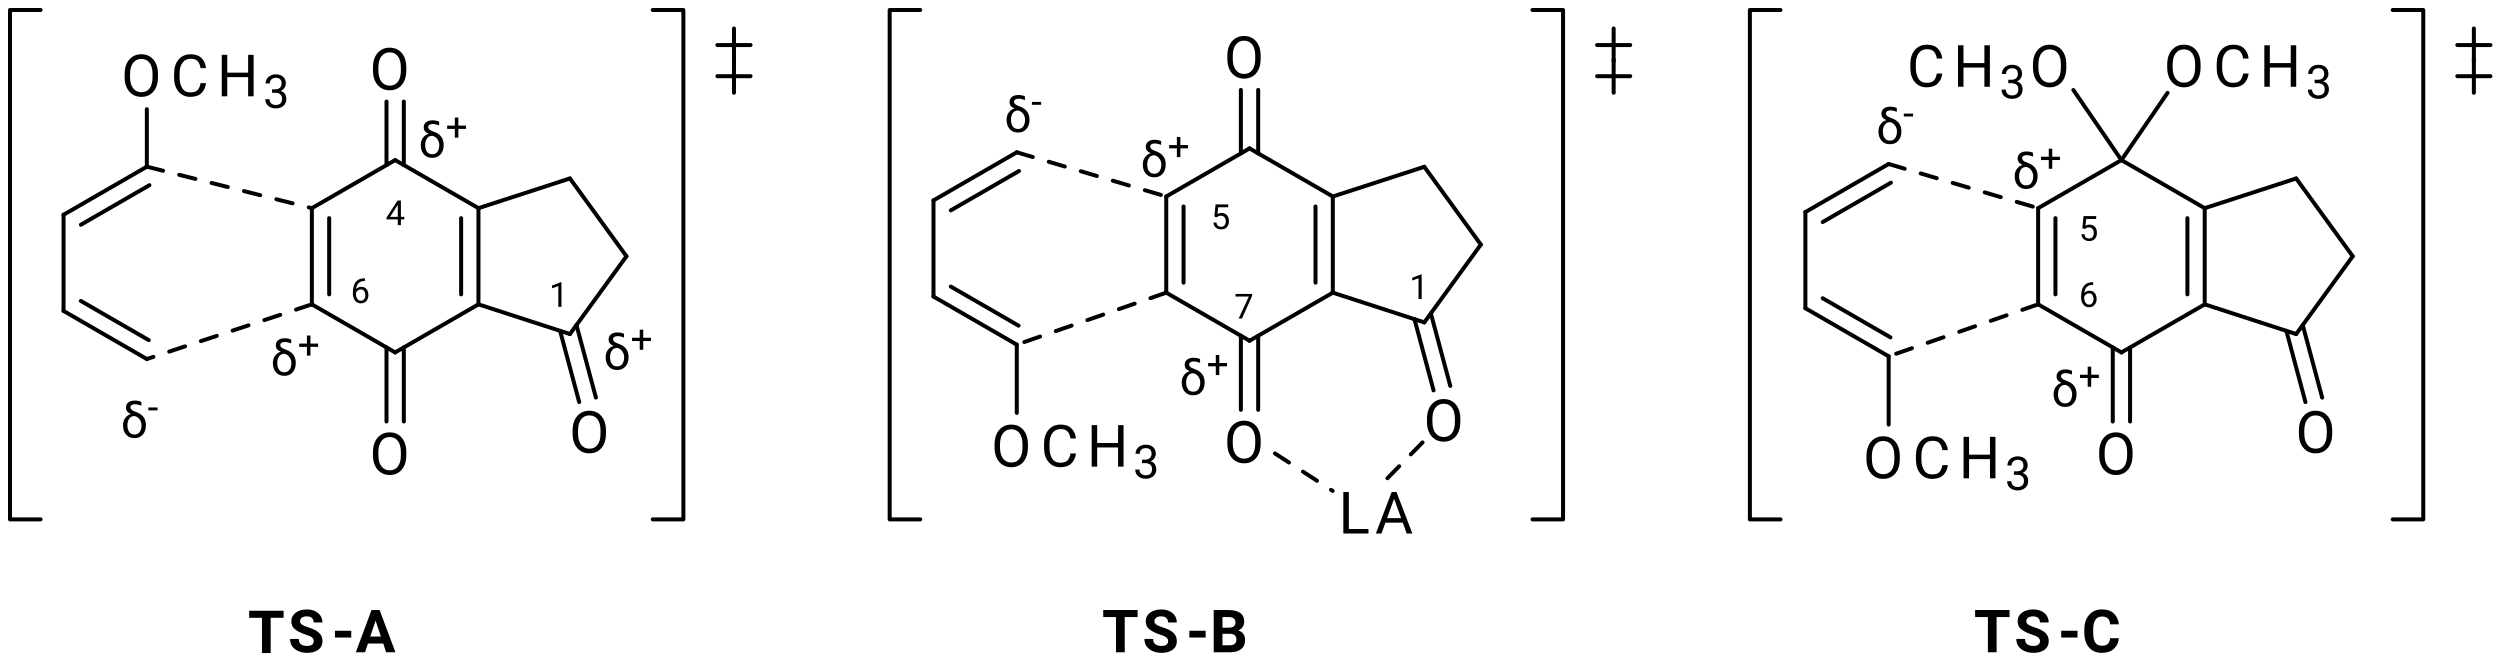 <?xml version="1.0" encoding="UTF-8"?>
<!DOCTYPE svg PUBLIC '-//W3C//DTD SVG 1.0//EN'
          'http://www.w3.org/TR/2001/REC-SVG-20010904/DTD/svg10.dtd'>
<svg stroke-dasharray="none" shape-rendering="auto" xmlns="http://www.w3.org/2000/svg" font-family="'Dialog'" text-rendering="auto" width="90" fill-opacity="1" color-interpolation="auto" color-rendering="auto" preserveAspectRatio="xMidYMid meet" font-size="12px" viewBox="0 0 90 24" fill="black" xmlns:xlink="http://www.w3.org/1999/xlink" stroke="black" image-rendering="auto" stroke-miterlimit="10" stroke-linecap="square" stroke-linejoin="miter" font-style="normal" stroke-width="1" height="24" stroke-dashoffset="0" font-weight="normal" stroke-opacity="1"
><!--Generated by the Batik Graphics2D SVG Generator--><defs id="genericDefs"
  /><g
  ><defs id="defs1"
    ><clipPath clipPathUnits="userSpaceOnUse" id="clipPath1"
      ><path d="M0.677 0.678 L314.531 0.678 L314.531 83.621 L0.677 83.621 L0.677 0.678 Z"
      /></clipPath
      ><clipPath clipPathUnits="userSpaceOnUse" id="clipPath2"
      ><path d="M18.783 35.283 L18.783 115.921 L323.91 115.921 L323.91 35.283 Z"
      /></clipPath
    ></defs
    ><g transform="scale(0.287,0.287) translate(-0.677,-0.678) matrix(1.029,0,0,1.029,-18.643,-35.615)"
    ><path d="M49.15 110.58 L49.15 109.721 L53.346 109.721 L53.346 110.58 L51.771 110.58 L51.771 114.877 L50.708 114.877 L50.708 110.58 L49.15 110.58 Z" stroke="none" clip-path="url(#clipPath2)"
    /></g
    ><g transform="matrix(0.295,0,0,0.295,-5.54,-10.407)"
    ><path d="M57.066 113.525 Q57.066 113.255 56.875 113.083 Q56.684 112.908 56.058 112.71 Q55.352 112.483 54.842 112.122 Q54.332 111.761 54.332 111.09 Q54.332 110.443 54.866 110.047 Q55.402 109.65 56.238 109.65 Q57.095 109.65 57.612 110.099 Q58.129 110.545 58.129 111.239 L57.066 111.239 Q57.066 110.913 56.856 110.705 Q56.648 110.495 56.221 110.495 Q55.803 110.495 55.598 110.672 Q55.395 110.847 55.395 111.095 Q55.395 111.35 55.657 111.52 Q55.919 111.69 56.419 111.841 Q57.265 112.101 57.699 112.49 Q58.134 112.88 58.134 113.517 Q58.134 114.193 57.624 114.57 Q57.114 114.948 56.264 114.948 Q55.749 114.948 55.27 114.769 Q54.793 114.587 54.483 114.212 Q54.176 113.836 54.176 113.251 L55.244 113.251 Q55.244 113.723 55.525 113.914 Q55.806 114.105 56.264 114.105 Q56.674 114.105 56.87 113.94 Q57.066 113.772 57.066 113.525 Z" stroke="none" clip-path="url(#clipPath2)"
    /></g
    ><g transform="matrix(0.295,0,0,0.295,-5.54,-10.407)"
    ><path d="M61.645 112.252 L61.645 113.081 L59.655 113.081 L59.655 112.252 L61.645 112.252 Z" stroke="none" clip-path="url(#clipPath2)"
    /></g
    ><g transform="matrix(0.295,0,0,0.295,-5.54,-10.407)"
    ><path d="M62.2 114.877 L64.119 109.721 L65.104 109.721 L67.035 114.877 L65.902 114.877 L65.548 113.815 L63.68 113.815 L63.326 114.877 L62.2 114.877 ZM63.968 112.953 L65.26 112.953 L64.615 111.017 L63.968 112.953 Z" stroke="none" clip-path="url(#clipPath2)"
    /></g
    ><g transform="matrix(0.295,0,0,0.295,-5.54,-10.407)"
    ><path d="M38.059 44.34 L38.059 44.66 Q38.059 45.8 37.505 46.451 Q36.953 47.1 36.028 47.1 Q35.129 47.1 34.559 46.451 Q33.989 45.8 33.989 44.66 L33.989 44.34 Q33.989 43.202 34.554 42.551 Q35.122 41.899 36.021 41.899 Q36.946 41.899 37.502 42.551 Q38.059 43.202 38.059 44.34 ZM37.396 44.66 L37.396 44.333 Q37.396 43.429 37.034 42.949 Q36.673 42.47 36.021 42.47 Q35.4 42.47 35.025 42.949 Q34.651 43.429 34.651 44.333 L34.651 44.66 Q34.651 45.571 35.029 46.053 Q35.407 46.532 36.028 46.532 Q36.682 46.532 37.039 46.053 Q37.396 45.571 37.396 44.66 Z" stroke="none" clip-path="url(#clipPath2)"
    /></g
    ><g transform="matrix(0.295,0,0,0.295,-5.54,-10.407)"
    ><path d="M43.253 45.42 L43.921 45.42 Q43.844 46.141 43.379 46.621 Q42.913 47.1 42.002 47.1 Q41.112 47.1 40.569 46.458 Q40.027 45.816 40.027 44.752 L40.027 44.249 Q40.027 43.186 40.574 42.544 Q41.123 41.899 42.062 41.899 Q42.92 41.899 43.381 42.372 Q43.844 42.845 43.921 43.591 L43.253 43.591 Q43.177 43.063 42.913 42.757 Q42.648 42.449 42.062 42.449 Q41.39 42.449 41.042 42.942 Q40.695 43.436 40.695 44.243 L40.695 44.752 Q40.695 45.501 41.01 46.027 Q41.327 46.553 42.002 46.553 Q42.642 46.553 42.903 46.254 Q43.168 45.955 43.253 45.42 Z" stroke="none" clip-path="url(#clipPath2)"
    /></g
    ><g transform="matrix(0.295,0,0,0.295,-5.54,-10.407)"
    ><path d="M49.061 47.031 L49.061 44.69 L46.51 44.69 L46.51 47.031 L45.84 47.031 L45.84 41.969 L46.51 41.969 L46.51 44.145 L49.061 44.145 L49.061 41.969 L49.729 41.969 L49.729 47.031 L49.061 47.031 Z" stroke="none" clip-path="url(#clipPath2)"
    /></g
    ><g transform="matrix(0.295,0,0,0.295,-5.54,-10.407)"
    ><path d="M52.348 46.599 L51.981 46.599 L51.981 46.176 L52.348 46.176 Q52.75 46.176 52.947 45.98 Q53.145 45.781 53.145 45.484 Q53.145 44.772 52.439 44.772 Q52.111 44.772 51.907 44.96 Q51.705 45.147 51.705 45.464 L51.191 45.464 Q51.191 45.001 51.534 44.676 Q51.877 44.35 52.439 44.35 Q52.988 44.35 53.325 44.641 Q53.663 44.93 53.663 45.495 Q53.663 45.72 53.511 45.976 Q53.36 46.232 53.026 46.374 Q53.429 46.504 53.575 46.777 Q53.724 47.049 53.724 47.326 Q53.724 47.893 53.357 48.203 Q52.989 48.51 52.443 48.51 Q51.914 48.51 51.536 48.218 Q51.157 47.923 51.157 47.383 L51.671 47.383 Q51.671 47.704 51.879 47.897 Q52.087 48.088 52.443 48.088 Q52.795 48.088 53.001 47.902 Q53.206 47.715 53.206 47.337 Q53.206 46.959 52.973 46.779 Q52.739 46.599 52.348 46.599 Z" stroke="none" clip-path="url(#clipPath2)"
    /></g
    ><g transform="matrix(0.295,0,0,0.295,-5.54,-10.407)"
    ><path d="M68.362 43.535 L68.362 43.855 Q68.362 44.996 67.808 45.647 Q67.257 46.296 66.332 46.296 Q65.433 46.296 64.863 45.647 Q64.293 44.996 64.293 43.855 L64.293 43.535 Q64.293 42.398 64.858 41.746 Q65.426 41.095 66.325 41.095 Q67.25 41.095 67.806 41.746 Q68.362 42.398 68.362 43.535 ZM67.7 43.855 L67.7 43.529 Q67.7 42.625 67.338 42.145 Q66.976 41.665 66.325 41.665 Q65.704 41.665 65.329 42.145 Q64.955 42.625 64.955 43.529 L64.955 43.855 Q64.955 44.766 65.333 45.248 Q65.711 45.728 66.332 45.728 Q66.986 45.728 67.343 45.248 Q67.7 44.766 67.7 43.855 Z" stroke="none" clip-path="url(#clipPath2)"
    /></g
    ><g transform="matrix(0.295,0,0,0.295,-5.54,-10.407)"
    ><path d="M68.362 90.483 L68.362 90.803 Q68.362 91.943 67.808 92.594 Q67.257 93.243 66.332 93.243 Q65.433 93.243 64.863 92.594 Q64.293 91.943 64.293 90.803 L64.293 90.483 Q64.293 89.345 64.858 88.694 Q65.426 88.042 66.325 88.042 Q67.25 88.042 67.806 88.694 Q68.362 89.345 68.362 90.483 ZM67.7 90.803 L67.7 90.476 Q67.7 89.572 67.338 89.092 Q66.976 88.612 66.325 88.612 Q65.704 88.612 65.329 89.092 Q64.955 89.572 64.955 90.476 L64.955 90.803 Q64.955 91.713 65.333 92.196 Q65.711 92.675 66.332 92.675 Q66.986 92.675 67.343 92.196 Q67.7 91.713 67.7 90.803 Z" stroke="none" clip-path="url(#clipPath2)"
    /></g
    ><g transform="matrix(0.295,0,0,0.295,-5.54,-10.407)"
    ><path d="M92.727 87.841 L92.727 88.161 Q92.727 89.302 92.173 89.953 Q91.621 90.602 90.697 90.602 Q89.797 90.602 89.227 89.953 Q88.657 89.302 88.657 88.161 L88.657 87.841 Q88.657 86.703 89.222 86.052 Q89.79 85.401 90.69 85.401 Q91.614 85.401 92.171 86.052 Q92.727 86.703 92.727 87.841 ZM92.064 88.161 L92.064 87.835 Q92.064 86.931 91.702 86.451 Q91.341 85.971 90.69 85.971 Q90.069 85.971 89.693 86.451 Q89.32 86.931 89.32 87.835 L89.32 88.161 Q89.32 89.072 89.698 89.554 Q90.075 90.034 90.697 90.034 Q91.35 90.034 91.707 89.554 Q92.064 89.072 92.064 88.161 Z" stroke="none" clip-path="url(#clipPath2)"
    /></g
    ><g transform="matrix(0.295,0,0,0.295,-5.54,-10.407)"
    ><path d="M153.412 110.58 L153.412 109.721 L157.608 109.721 L157.608 110.58 L156.033 110.58 L156.033 114.877 L154.971 114.877 L154.971 110.58 L153.412 110.58 Z" stroke="none" clip-path="url(#clipPath2)"
    /></g
    ><g transform="matrix(0.295,0,0,0.295,-5.54,-10.407)"
    ><path d="M161.329 113.525 Q161.329 113.255 161.138 113.083 Q160.946 112.908 160.321 112.71 Q159.615 112.483 159.105 112.122 Q158.595 111.761 158.595 111.09 Q158.595 110.443 159.128 110.047 Q159.664 109.65 160.5 109.65 Q161.357 109.65 161.874 110.099 Q162.391 110.545 162.391 111.239 L161.329 111.239 Q161.329 110.913 161.119 110.705 Q160.911 110.495 160.484 110.495 Q160.066 110.495 159.86 110.672 Q159.657 110.847 159.657 111.095 Q159.657 111.35 159.919 111.52 Q160.181 111.69 160.682 111.841 Q161.527 112.101 161.962 112.49 Q162.396 112.88 162.396 113.517 Q162.396 114.193 161.886 114.57 Q161.376 114.948 160.526 114.948 Q160.011 114.948 159.532 114.769 Q159.055 114.587 158.746 114.212 Q158.439 113.836 158.439 113.251 L159.506 113.251 Q159.506 113.723 159.787 113.914 Q160.068 114.105 160.526 114.105 Q160.937 114.105 161.133 113.94 Q161.329 113.772 161.329 113.525 Z" stroke="none" clip-path="url(#clipPath2)"
    /></g
    ><g transform="matrix(0.295,0,0,0.295,-5.54,-10.407)"
    ><path d="M165.908 112.252 L165.908 113.081 L163.917 113.081 L163.917 112.252 L165.908 112.252 Z" stroke="none" clip-path="url(#clipPath2)"
    /></g
    ><g transform="matrix(0.295,0,0,0.295,-5.54,-10.407)"
    ><path d="M170.726 113.357 Q170.726 114.108 170.242 114.493 Q169.761 114.877 168.868 114.877 L166.894 114.877 L166.894 109.721 L168.705 109.721 Q169.6 109.721 170.105 110.065 Q170.613 110.408 170.613 111.13 Q170.613 111.48 170.436 111.775 Q170.259 112.068 169.876 112.221 Q170.33 112.335 170.528 112.66 Q170.726 112.986 170.726 113.357 ZM167.961 110.58 L167.961 111.876 L168.705 111.876 Q169.548 111.876 169.548 111.239 Q169.548 110.58 168.705 110.58 L167.961 110.58 ZM169.664 113.347 Q169.664 113.014 169.489 112.821 Q169.314 112.627 168.911 112.627 L167.961 112.627 L167.961 114.02 L168.868 114.02 Q169.274 114.02 169.468 113.829 Q169.664 113.638 169.664 113.347 Z" stroke="none" clip-path="url(#clipPath2)"
    /></g
    ><g transform="matrix(0.295,0,0,0.295,-5.54,-10.407)"
    ><path d="M144.221 89.533 L144.221 89.853 Q144.221 90.993 143.667 91.644 Q143.115 92.293 142.191 92.293 Q141.292 92.293 140.721 91.644 Q140.151 90.993 140.151 89.853 L140.151 89.533 Q140.151 88.395 140.717 87.744 Q141.285 87.092 142.184 87.092 Q143.109 87.092 143.665 87.744 Q144.221 88.395 144.221 89.533 ZM143.558 89.853 L143.558 89.526 Q143.558 88.622 143.197 88.142 Q142.835 87.662 142.184 87.662 Q141.563 87.662 141.187 88.142 Q140.814 88.622 140.814 89.526 L140.814 89.853 Q140.814 90.763 141.192 91.246 Q141.57 91.725 142.191 91.725 Q142.844 91.725 143.201 91.246 Q143.558 90.763 143.558 89.853 Z" stroke="none" clip-path="url(#clipPath2)"
    /></g
    ><g transform="matrix(0.295,0,0,0.295,-5.54,-10.407)"
    ><path d="M149.416 90.613 L150.083 90.613 Q150.007 91.334 149.541 91.814 Q149.075 92.293 148.164 92.293 Q147.274 92.293 146.732 91.651 Q146.19 91.009 146.19 89.945 L146.19 89.442 Q146.19 88.379 146.737 87.737 Q147.286 87.092 148.225 87.092 Q149.082 87.092 149.543 87.565 Q150.007 88.038 150.083 88.784 L149.416 88.784 Q149.339 88.256 149.075 87.95 Q148.811 87.642 148.225 87.642 Q147.552 87.642 147.205 88.135 Q146.857 88.629 146.857 89.436 L146.857 89.945 Q146.857 90.694 147.172 91.22 Q147.49 91.746 148.164 91.746 Q148.804 91.746 149.066 91.447 Q149.33 91.148 149.416 90.613 Z" stroke="none" clip-path="url(#clipPath2)"
    /></g
    ><g transform="matrix(0.295,0,0,0.295,-5.54,-10.407)"
    ><path d="M155.224 92.224 L155.224 89.883 L152.672 89.883 L152.672 92.224 L152.002 92.224 L152.002 87.162 L152.672 87.162 L152.672 89.338 L155.224 89.338 L155.224 87.162 L155.891 87.162 L155.891 92.224 L155.224 92.224 Z" stroke="none" clip-path="url(#clipPath2)"
    /></g
    ><g transform="matrix(0.295,0,0,0.295,-5.54,-10.407)"
    ><path d="M158.51 91.792 L158.143 91.792 L158.143 91.369 L158.51 91.369 Q158.913 91.369 159.109 91.172 Q159.308 90.974 159.308 90.677 Q159.308 89.965 158.601 89.965 Q158.273 89.965 158.069 90.153 Q157.867 90.34 157.867 90.657 L157.353 90.657 Q157.353 90.193 157.696 89.869 Q158.04 89.543 158.601 89.543 Q159.15 89.543 159.488 89.834 Q159.825 90.123 159.825 90.688 Q159.825 90.913 159.673 91.169 Q159.523 91.425 159.189 91.567 Q159.591 91.697 159.738 91.97 Q159.886 92.242 159.886 92.519 Q159.886 93.086 159.519 93.395 Q159.152 93.703 158.605 93.703 Q158.077 93.703 157.698 93.41 Q157.32 93.116 157.32 92.576 L157.834 92.576 Q157.834 92.897 158.041 93.09 Q158.249 93.281 158.605 93.281 Q158.957 93.281 159.163 93.095 Q159.369 92.908 159.369 92.53 Q159.369 92.151 159.135 91.972 Q158.902 91.792 158.51 91.792 Z" stroke="none" clip-path="url(#clipPath2)"
    /></g
    ><g transform="matrix(0.295,0,0,0.295,-5.54,-10.407)"
    ><path d="M172.625 42.111 L172.625 42.43 Q172.625 43.571 172.071 44.222 Q171.519 44.871 170.595 44.871 Q169.695 44.871 169.125 44.222 Q168.555 43.571 168.555 42.43 L168.555 42.111 Q168.555 40.972 169.12 40.321 Q169.688 39.67 170.588 39.67 Q171.512 39.67 172.069 40.321 Q172.625 40.972 172.625 42.111 ZM171.962 42.43 L171.962 42.104 Q171.962 41.2 171.6 40.72 Q171.239 40.24 170.588 40.24 Q169.966 40.24 169.591 40.72 Q169.218 41.2 169.218 42.104 L169.218 42.43 Q169.218 43.341 169.596 43.823 Q169.973 44.303 170.595 44.303 Q171.248 44.303 171.605 43.823 Q171.962 43.341 171.962 42.43 Z" stroke="none" clip-path="url(#clipPath2)"
    /></g
    ><g transform="matrix(0.295,0,0,0.295,-5.54,-10.407)"
    ><path d="M172.625 89.058 L172.625 89.378 Q172.625 90.518 172.071 91.169 Q171.519 91.818 170.595 91.818 Q169.695 91.818 169.125 91.169 Q168.555 90.518 168.555 89.378 L168.555 89.058 Q168.555 87.92 169.12 87.269 Q169.688 86.617 170.588 86.617 Q171.512 86.617 172.069 87.269 Q172.625 87.92 172.625 89.058 ZM171.962 89.378 L171.962 89.051 Q171.962 88.147 171.6 87.667 Q171.239 87.188 170.588 87.188 Q169.966 87.188 169.591 87.667 Q169.218 88.147 169.218 89.051 L169.218 89.378 Q169.218 90.288 169.596 90.771 Q169.973 91.25 170.595 91.25 Q171.248 91.25 171.605 90.771 Q171.962 90.288 171.962 89.378 Z" stroke="none" clip-path="url(#clipPath2)"
    /></g
    ><g transform="matrix(0.295,0,0,0.295,-5.54,-10.407)"
    ><path d="M196.989 86.416 L196.989 86.736 Q196.989 87.877 196.435 88.528 Q195.884 89.177 194.959 89.177 Q194.06 89.177 193.49 88.528 Q192.919 87.877 192.919 86.736 L192.919 86.416 Q192.919 85.278 193.485 84.627 Q194.053 83.976 194.952 83.976 Q195.877 83.976 196.433 84.627 Q196.989 85.278 196.989 86.416 ZM196.327 86.736 L196.327 86.409 Q196.327 85.506 195.965 85.026 Q195.603 84.546 194.952 84.546 Q194.331 84.546 193.956 85.026 Q193.582 85.506 193.582 86.409 L193.582 86.736 Q193.582 87.647 193.96 88.129 Q194.338 88.609 194.959 88.609 Q195.613 88.609 195.97 88.129 Q196.327 87.647 196.327 86.736 Z" stroke="none" clip-path="url(#clipPath2)"
    /></g
    ><g transform="matrix(0.295,0,0,0.295,-5.54,-10.407)"
    ><path d="M185.781 99.837 L185.781 100.383 L182.712 100.383 L182.712 95.322 L183.382 95.322 L183.382 99.837 L185.781 99.837 Z" stroke="none" clip-path="url(#clipPath2)"
    /></g
    ><g transform="matrix(0.295,0,0,0.295,-5.54,-10.407)"
    ><path d="M186.682 100.383 L188.611 95.322 L189.199 95.322 L191.135 100.383 L190.446 100.383 L189.964 99.058 L187.846 99.058 L187.366 100.383 L186.682 100.383 ZM188.047 98.508 L189.765 98.508 L188.907 96.149 L188.047 98.508 Z" stroke="none" clip-path="url(#clipPath2)"
    /></g
    ><g transform="matrix(0.295,0,0,0.295,-5.54,-10.407)"
    ><path d="M259.812 110.58 L259.812 109.721 L264.008 109.721 L264.008 110.58 L262.433 110.58 L262.433 114.877 L261.371 114.877 L261.371 110.58 L259.812 110.58 Z" stroke="none" clip-path="url(#clipPath2)"
    /></g
    ><g transform="matrix(0.295,0,0,0.295,-5.54,-10.407)"
    ><path d="M267.729 113.525 Q267.729 113.255 267.538 113.083 Q267.346 112.908 266.721 112.71 Q266.015 112.483 265.505 112.122 Q264.995 111.761 264.995 111.09 Q264.995 110.443 265.528 110.047 Q266.064 109.65 266.9 109.65 Q267.757 109.65 268.274 110.099 Q268.791 110.545 268.791 111.239 L267.729 111.239 Q267.729 110.913 267.519 110.705 Q267.311 110.495 266.884 110.495 Q266.466 110.495 266.26 110.672 Q266.057 110.847 266.057 111.095 Q266.057 111.35 266.319 111.52 Q266.581 111.69 267.082 111.841 Q267.927 112.101 268.362 112.49 Q268.796 112.88 268.796 113.517 Q268.796 114.193 268.286 114.57 Q267.776 114.948 266.926 114.948 Q266.411 114.948 265.932 114.769 Q265.455 114.587 265.146 114.212 Q264.839 113.836 264.839 113.251 L265.906 113.251 Q265.906 113.723 266.187 113.914 Q266.468 114.105 266.926 114.105 Q267.337 114.105 267.533 113.94 Q267.729 113.772 267.729 113.525 Z" stroke="none" clip-path="url(#clipPath2)"
    /></g
    ><g transform="matrix(0.295,0,0,0.295,-5.54,-10.407)"
    ><path d="M272.308 112.252 L272.308 113.081 L270.317 113.081 L270.317 112.252 L272.308 112.252 Z" stroke="none" clip-path="url(#clipPath2)"
    /></g
    ><g transform="matrix(0.295,0,0,0.295,-5.54,-10.407)"
    ><path d="M276.283 113.159 L277.346 113.159 Q277.294 113.945 276.756 114.448 Q276.22 114.948 275.27 114.948 Q274.279 114.948 273.707 114.28 Q273.138 113.612 273.138 112.469 L273.138 112.132 Q273.138 110.989 273.721 110.318 Q274.307 109.645 275.282 109.645 Q276.248 109.645 276.76 110.162 Q277.275 110.677 277.351 111.47 L276.288 111.47 Q276.253 111.01 276.031 110.764 Q275.809 110.516 275.282 110.516 Q274.22 110.516 274.22 112.124 L274.22 112.469 Q274.22 113.269 274.461 113.673 Q274.704 114.077 275.27 114.077 Q275.773 114.077 276.01 113.848 Q276.246 113.619 276.283 113.159 Z" stroke="none" clip-path="url(#clipPath2)"
    /></g
    ><g transform="matrix(0.295,0,0,0.295,-5.54,-10.407)"
    ><path d="M250.621 90.958 L250.621 91.278 Q250.621 92.418 250.067 93.069 Q249.516 93.718 248.591 93.718 Q247.691 93.718 247.121 93.069 Q246.551 92.418 246.551 91.278 L246.551 90.958 Q246.551 89.82 247.117 89.169 Q247.685 88.517 248.584 88.517 Q249.509 88.517 250.065 89.169 Q250.621 89.82 250.621 90.958 ZM249.958 91.278 L249.958 90.951 Q249.958 90.047 249.597 89.567 Q249.235 89.087 248.584 89.087 Q247.963 89.087 247.587 89.567 Q247.214 90.047 247.214 90.951 L247.214 91.278 Q247.214 92.189 247.592 92.671 Q247.97 93.15 248.591 93.15 Q249.244 93.15 249.601 92.671 Q249.958 92.189 249.958 91.278 Z" stroke="none" clip-path="url(#clipPath2)"
    /></g
    ><g transform="matrix(0.295,0,0,0.295,-5.54,-10.407)"
    ><path d="M255.816 92.038 L256.483 92.038 Q256.407 92.759 255.941 93.239 Q255.475 93.718 254.564 93.718 Q253.674 93.718 253.132 93.076 Q252.59 92.434 252.59 91.37 L252.59 90.867 Q252.59 89.804 253.137 89.162 Q253.686 88.517 254.625 88.517 Q255.482 88.517 255.943 88.99 Q256.407 89.463 256.483 90.209 L255.816 90.209 Q255.739 89.681 255.475 89.375 Q255.211 89.067 254.625 89.067 Q253.952 89.067 253.605 89.56 Q253.257 90.054 253.257 90.861 L253.257 91.37 Q253.257 92.119 253.572 92.645 Q253.89 93.171 254.564 93.171 Q255.204 93.171 255.466 92.872 Q255.73 92.573 255.816 92.038 Z" stroke="none" clip-path="url(#clipPath2)"
    /></g
    ><g transform="matrix(0.295,0,0,0.295,-5.54,-10.407)"
    ><path d="M261.624 93.649 L261.624 91.308 L259.072 91.308 L259.072 93.649 L258.402 93.649 L258.402 88.587 L259.072 88.587 L259.072 90.763 L261.624 90.763 L261.624 88.587 L262.291 88.587 L262.291 93.649 L261.624 93.649 Z" stroke="none" clip-path="url(#clipPath2)"
    /></g
    ><g transform="matrix(0.295,0,0,0.295,-5.54,-10.407)"
    ><path d="M264.91 93.217 L264.543 93.217 L264.543 92.794 L264.91 92.794 Q265.313 92.794 265.509 92.597 Q265.708 92.399 265.708 92.102 Q265.708 91.39 265.001 91.39 Q264.673 91.39 264.469 91.578 Q264.267 91.765 264.267 92.082 L263.753 92.082 Q263.753 91.618 264.096 91.294 Q264.44 90.968 265.001 90.968 Q265.55 90.968 265.888 91.259 Q266.225 91.548 266.225 92.113 Q266.225 92.338 266.073 92.594 Q265.923 92.85 265.589 92.992 Q265.991 93.122 266.138 93.395 Q266.286 93.667 266.286 93.944 Q266.286 94.511 265.919 94.82 Q265.552 95.128 265.005 95.128 Q264.476 95.128 264.098 94.835 Q263.72 94.541 263.72 94.001 L264.234 94.001 Q264.234 94.322 264.441 94.515 Q264.649 94.706 265.005 94.706 Q265.357 94.706 265.563 94.52 Q265.769 94.333 265.769 93.955 Q265.769 93.576 265.535 93.397 Q265.302 93.217 264.91 93.217 Z" stroke="none" clip-path="url(#clipPath2)"
    /></g
    ><g transform="matrix(0.295,0,0,0.295,-5.54,-10.407)"
    ><path d="M279.025 90.483 L279.025 90.803 Q279.025 91.943 278.471 92.594 Q277.919 93.243 276.995 93.243 Q276.095 93.243 275.525 92.594 Q274.955 91.943 274.955 90.803 L274.955 90.483 Q274.955 89.345 275.521 88.694 Q276.088 88.042 276.988 88.042 Q277.912 88.042 278.469 88.694 Q279.025 89.345 279.025 90.483 ZM278.362 90.803 L278.362 90.476 Q278.362 89.572 278 89.092 Q277.639 88.612 276.988 88.612 Q276.366 88.612 275.991 89.092 Q275.618 89.572 275.618 90.476 L275.618 90.803 Q275.618 91.713 275.996 92.196 Q276.373 92.675 276.995 92.675 Q277.648 92.675 278.005 92.196 Q278.362 91.713 278.362 90.803 Z" stroke="none" clip-path="url(#clipPath2)"
    /></g
    ><g transform="matrix(0.295,0,0,0.295,-5.54,-10.407)"
    ><path d="M303.389 87.841 L303.389 88.161 Q303.389 89.302 302.835 89.953 Q302.284 90.602 301.359 90.602 Q300.46 90.602 299.89 89.953 Q299.32 89.302 299.32 88.161 L299.32 87.841 Q299.32 86.703 299.885 86.052 Q300.453 85.401 301.352 85.401 Q302.277 85.401 302.833 86.052 Q303.389 86.703 303.389 87.841 ZM302.726 88.161 L302.726 87.835 Q302.726 86.931 302.365 86.451 Q302.003 85.971 301.352 85.971 Q300.731 85.971 300.356 86.451 Q299.982 86.931 299.982 87.835 L299.982 88.161 Q299.982 89.072 300.36 89.554 Q300.738 90.034 301.359 90.034 Q302.013 90.034 302.37 89.554 Q302.726 89.072 302.726 88.161 Z" stroke="none" clip-path="url(#clipPath2)"
    /></g
    ><g transform="matrix(0.295,0,0,0.295,-5.54,-10.407)"
    ><path d="M287.324 43.173 L287.324 43.493 Q287.324 44.633 286.77 45.285 Q286.219 45.934 285.294 45.934 Q284.394 45.934 283.824 45.285 Q283.254 44.633 283.254 43.493 L283.254 43.173 Q283.254 42.035 283.82 41.384 Q284.387 40.733 285.287 40.733 Q286.212 40.733 286.768 41.384 Q287.324 42.035 287.324 43.173 ZM286.661 43.493 L286.661 43.166 Q286.661 42.262 286.3 41.782 Q285.938 41.303 285.287 41.303 Q284.666 41.303 284.29 41.782 Q283.917 42.262 283.917 43.166 L283.917 43.493 Q283.917 44.404 284.295 44.886 Q284.673 45.366 285.294 45.366 Q285.947 45.366 286.304 44.886 Q286.661 44.404 286.661 43.493 Z" stroke="none" clip-path="url(#clipPath2)"
    /></g
    ><g transform="matrix(0.295,0,0,0.295,-5.54,-10.407)"
    ><path d="M292.519 44.253 L293.186 44.253 Q293.11 44.974 292.644 45.454 Q292.178 45.934 291.267 45.934 Q290.377 45.934 289.835 45.291 Q289.293 44.65 289.293 43.586 L289.293 43.083 Q289.293 42.019 289.84 41.377 Q290.389 40.733 291.327 40.733 Q292.185 40.733 292.646 41.205 Q293.11 41.678 293.186 42.425 L292.519 42.425 Q292.442 41.896 292.178 41.59 Q291.914 41.282 291.327 41.282 Q290.655 41.282 290.308 41.776 Q289.96 42.269 289.96 43.076 L289.96 43.586 Q289.96 44.334 290.275 44.86 Q290.593 45.387 291.267 45.387 Q291.907 45.387 292.169 45.088 Q292.433 44.789 292.519 44.253 Z" stroke="none" clip-path="url(#clipPath2)"
    /></g
    ><g transform="matrix(0.295,0,0,0.295,-5.54,-10.407)"
    ><path d="M298.327 45.864 L298.327 43.523 L295.775 43.523 L295.775 45.864 L295.105 45.864 L295.105 40.802 L295.775 40.802 L295.775 42.978 L298.327 42.978 L298.327 40.802 L298.994 40.802 L298.994 45.864 L298.327 45.864 Z" stroke="none" clip-path="url(#clipPath2)"
    /></g
    ><g transform="matrix(0.295,0,0,0.295,-5.54,-10.407)"
    ><path d="M301.613 45.432 L301.246 45.432 L301.246 45.009 L301.613 45.009 Q302.016 45.009 302.212 44.813 Q302.411 44.614 302.411 44.318 Q302.411 43.606 301.704 43.606 Q301.376 43.606 301.172 43.793 Q300.97 43.98 300.97 44.297 L300.456 44.297 Q300.456 43.834 300.799 43.509 Q301.142 43.183 301.704 43.183 Q302.253 43.183 302.591 43.474 Q302.928 43.763 302.928 44.329 Q302.928 44.553 302.776 44.809 Q302.626 45.065 302.292 45.208 Q302.694 45.337 302.841 45.61 Q302.989 45.883 302.989 46.159 Q302.989 46.726 302.622 47.036 Q302.255 47.344 301.708 47.344 Q301.179 47.344 300.801 47.051 Q300.423 46.756 300.423 46.216 L300.937 46.216 Q300.937 46.537 301.144 46.73 Q301.352 46.921 301.708 46.921 Q302.06 46.921 302.266 46.736 Q302.472 46.548 302.472 46.17 Q302.472 45.792 302.238 45.612 Q302.005 45.432 301.613 45.432 Z" stroke="none" clip-path="url(#clipPath2)"
    /></g
    ><g transform="matrix(0.295,0,0,0.295,-5.54,-10.407)"
    ><path d="M270.94 43.173 L270.94 43.493 Q270.94 44.633 270.386 45.285 Q269.834 45.934 268.909 45.934 Q268.01 45.934 267.44 45.285 Q266.87 44.633 266.87 43.493 L266.87 43.173 Q266.87 42.035 267.435 41.384 Q268.003 40.733 268.902 40.733 Q269.827 40.733 270.383 41.384 Q270.94 42.035 270.94 43.173 ZM270.277 43.493 L270.277 43.166 Q270.277 42.262 269.915 41.782 Q269.554 41.303 268.902 41.303 Q268.281 41.303 267.906 41.782 Q267.533 42.262 267.533 43.166 L267.533 43.493 Q267.533 44.404 267.91 44.886 Q268.288 45.366 268.909 45.366 Q269.563 45.366 269.92 44.886 Q270.277 44.404 270.277 43.493 Z" stroke="none" clip-path="url(#clipPath2)"
    /></g
    ><g transform="matrix(0.295,0,0,0.295,-5.54,-10.407)"
    ><path d="M255.134 44.253 L255.802 44.253 Q255.725 44.974 255.26 45.454 Q254.794 45.934 253.883 45.934 Q252.993 45.934 252.45 45.291 Q251.908 44.65 251.908 43.586 L251.908 43.083 Q251.908 42.019 252.455 41.377 Q253.004 40.733 253.943 40.733 Q254.801 40.733 255.262 41.205 Q255.725 41.678 255.802 42.425 L255.134 42.425 Q255.058 41.896 254.794 41.59 Q254.529 41.282 253.943 41.282 Q253.271 41.282 252.923 41.776 Q252.576 42.269 252.576 43.076 L252.576 43.586 Q252.576 44.334 252.891 44.86 Q253.208 45.387 253.883 45.387 Q254.523 45.387 254.784 45.088 Q255.049 44.789 255.134 44.253 Z" stroke="none" clip-path="url(#clipPath2)"
    /></g
    ><g transform="matrix(0.295,0,0,0.295,-5.54,-10.407)"
    ><path d="M260.942 45.864 L260.942 43.523 L258.391 43.523 L258.391 45.864 L257.721 45.864 L257.721 40.802 L258.391 40.802 L258.391 42.978 L260.942 42.978 L260.942 40.802 L261.61 40.802 L261.61 45.864 L260.942 45.864 Z" stroke="none" clip-path="url(#clipPath2)"
    /></g
    ><g transform="matrix(0.295,0,0,0.295,-5.54,-10.407)"
    ><path d="M264.229 45.432 L263.862 45.432 L263.862 45.009 L264.229 45.009 Q264.631 45.009 264.828 44.813 Q265.026 44.614 265.026 44.318 Q265.026 43.606 264.32 43.606 Q263.992 43.606 263.788 43.793 Q263.586 43.98 263.586 44.297 L263.072 44.297 Q263.072 43.834 263.415 43.509 Q263.758 43.183 264.32 43.183 Q264.869 43.183 265.206 43.474 Q265.543 43.763 265.543 44.329 Q265.543 44.553 265.392 44.809 Q265.241 45.065 264.908 45.208 Q265.31 45.337 265.456 45.61 Q265.605 45.883 265.605 46.159 Q265.605 46.726 265.238 47.036 Q264.87 47.344 264.324 47.344 Q263.795 47.344 263.417 47.051 Q263.038 46.756 263.038 46.216 L263.552 46.216 Q263.552 46.537 263.76 46.73 Q263.967 46.921 264.324 46.921 Q264.676 46.921 264.882 46.736 Q265.087 46.548 265.087 46.17 Q265.087 45.792 264.854 45.612 Q264.62 45.432 264.229 45.432 Z" stroke="none" clip-path="url(#clipPath2)"
    /></g
    ><g stroke-width="0.489" transform="matrix(0.295,0,0,0.295,-5.54,-10.407)" stroke-linejoin="round" stroke-linecap="round"
    ><path fill="none" d="M26.534 61.486 L36.699 55.618 M28.647 62.706 L37.014 57.875" clip-path="url(#clipPath2)"
    /></g
    ><g stroke-width="0.489" transform="matrix(0.295,0,0,0.295,-5.54,-10.407)" stroke-linejoin="round" stroke-linecap="round"
    ><path fill="none" d="M36.699 79.091 L26.534 73.223 M36.934 76.788 L28.647 72.003" clip-path="url(#clipPath2)"
    /></g
    ><g stroke-width="0.489" transform="matrix(0.295,0,0,0.295,-5.54,-10.407)" stroke-linejoin="round" stroke-linecap="round"
    ><path fill="none" d="M26.534 73.223 L26.534 61.486" clip-path="url(#clipPath2)"
    /></g
    ><g stroke-width="0.489" transform="matrix(0.295,0,0,0.295,-5.54,-10.407)" stroke-linejoin="round" stroke-linecap="round"
    ><path fill="none" d="M36.699 55.618 L36.699 48.61" clip-path="url(#clipPath2)"
    /></g
    ><g stroke-width="0.489" transform="matrix(0.295,0,0,0.295,-5.54,-10.407)" stroke-linejoin="round" stroke-linecap="round"
    ><path fill="none" d="M56.838 72.418 L56.838 60.682 M58.951 71.199 L58.951 61.901" clip-path="url(#clipPath2)"
    /></g
    ><g stroke-width="0.489" transform="matrix(0.295,0,0,0.295,-5.54,-10.407)" stroke-linejoin="round" stroke-linecap="round"
    ><path fill="none" d="M56.838 72.418 L67.003 78.287" clip-path="url(#clipPath2)"
    /></g
    ><g stroke-width="0.489" transform="matrix(0.295,0,0,0.295,-5.54,-10.407)" stroke-linejoin="round" stroke-linecap="round"
    ><path fill="none" d="M67.003 78.287 L77.167 72.418" clip-path="url(#clipPath2)"
    /></g
    ><g stroke-width="0.489" transform="matrix(0.295,0,0,0.295,-5.54,-10.407)" stroke-linejoin="round" stroke-linecap="round"
    ><path fill="none" d="M77.167 72.418 L77.167 60.682 M75.054 71.199 L75.054 61.901" clip-path="url(#clipPath2)"
    /></g
    ><g stroke-width="0.489" transform="matrix(0.295,0,0,0.295,-5.54,-10.407)" stroke-linejoin="round" stroke-linecap="round"
    ><path fill="none" d="M77.167 60.682 L67.003 54.813" clip-path="url(#clipPath2)"
    /></g
    ><g stroke-width="0.489" transform="matrix(0.295,0,0,0.295,-5.54,-10.407)" stroke-linejoin="round" stroke-linecap="round"
    ><path fill="none" d="M67.003 54.813 L56.838 60.682" clip-path="url(#clipPath2)"
    /></g
    ><g stroke-width="0.489" transform="matrix(0.295,0,0,0.295,-5.54,-10.407)" stroke-linejoin="round" stroke-linecap="round"
    ><path fill="none" d="M77.167 72.418 L88.329 76.045" clip-path="url(#clipPath2)"
    /></g
    ><g stroke-width="0.489" transform="matrix(0.295,0,0,0.295,-5.54,-10.407)" stroke-linejoin="round" stroke-linecap="round"
    ><path fill="none" d="M88.329 76.045 L95.228 66.55" clip-path="url(#clipPath2)"
    /></g
    ><g stroke-width="0.489" transform="matrix(0.295,0,0,0.295,-5.54,-10.407)" stroke-linejoin="round" stroke-linecap="round"
    ><path fill="none" d="M95.228 66.55 L88.329 57.055" clip-path="url(#clipPath2)"
    /></g
    ><g stroke-width="0.489" transform="matrix(0.295,0,0,0.295,-5.54,-10.407)" stroke-linejoin="round" stroke-linecap="round"
    ><path fill="none" d="M88.329 57.055 L77.167 60.682" clip-path="url(#clipPath2)"
    /></g
    ><g stroke-width="0.489" transform="matrix(0.295,0,0,0.295,-5.54,-10.407)" stroke-linejoin="round" stroke-linecap="round"
    ><path fill="none" d="M68.059 55.423 L68.059 47.674 M65.946 55.423 L65.946 47.674" clip-path="url(#clipPath2)"
    /></g
    ><g stroke-width="0.489" transform="matrix(0.295,0,0,0.295,-5.54,-10.407)" stroke-linejoin="round" stroke-linecap="round"
    ><path fill="none" d="M65.946 77.677 L65.946 86.715 M68.059 77.677 L68.059 86.715" clip-path="url(#clipPath2)"
    /></g
    ><g stroke-width="0.489" transform="matrix(0.295,0,0,0.295,-5.54,-10.407)" stroke-linejoin="round" stroke-linecap="round"
    ><path fill="none" d="M87.132 75.656 L89.459 84.343 M89.128 74.946 L91.5 83.796" clip-path="url(#clipPath2)"
    /></g
    ><g stroke-width="0.489" transform="matrix(0.295,0,0,0.295,-5.54,-10.407)" stroke-linejoin="round" stroke-linecap="round"
    ><path fill="none" d="M36.699 55.618 L38.675 56.114 M40.651 56.611 L42.627 57.108 M44.603 57.605 L46.579 58.102 M48.555 58.599 L50.532 59.096 M52.508 59.593 L54.484 60.09 M56.46 60.587 L56.838 60.682" clip-path="url(#clipPath2)"
    /></g
    ><g stroke-width="0.489" transform="matrix(0.295,0,0,0.295,-5.54,-10.407)" stroke-linejoin="round" stroke-linecap="round"
    ><path fill="none" d="M56.838 72.418 L54.904 73.059 M52.97 73.7 L51.036 74.341 M49.101 74.982 L47.167 75.623 M45.233 76.264 L43.299 76.904 M41.364 77.545 L39.43 78.186 M37.496 78.827 L36.699 79.091" clip-path="url(#clipPath2)"
    /></g
    ><g stroke-width="0.489" transform="matrix(0.295,0,0,0.295,-5.54,-10.407)" stroke-linejoin="round" stroke-linecap="round"
    ><path fill="none" d="M132.697 71.469 L142.861 77.337 M134.81 70.249 L143.08 75.024" clip-path="url(#clipPath2)"
    /></g
    ><g stroke-width="0.489" transform="matrix(0.295,0,0,0.295,-5.54,-10.407)" stroke-linejoin="round" stroke-linecap="round"
    ><path fill="none" d="M142.861 53.863 L132.697 59.732 M143.132 56.146 L134.81 60.951" clip-path="url(#clipPath2)"
    /></g
    ><g stroke-width="0.489" transform="matrix(0.295,0,0,0.295,-5.54,-10.407)" stroke-linejoin="round" stroke-linecap="round"
    ><path fill="none" d="M132.697 59.732 L132.697 71.469" clip-path="url(#clipPath2)"
    /></g
    ><g stroke-width="0.489" transform="matrix(0.295,0,0,0.295,-5.54,-10.407)" stroke-linejoin="round" stroke-linecap="round"
    ><path fill="none" d="M142.861 77.337 L142.861 85.663" clip-path="url(#clipPath2)"
    /></g
    ><g stroke-width="0.489" transform="matrix(0.295,0,0,0.295,-5.54,-10.407)" stroke-linejoin="round" stroke-linecap="round"
    ><path fill="none" d="M161.101 70.993 L161.101 59.257 M163.213 69.774 L163.213 60.476" clip-path="url(#clipPath2)"
    /></g
    ><g stroke-width="0.489" transform="matrix(0.295,0,0,0.295,-5.54,-10.407)" stroke-linejoin="round" stroke-linecap="round"
    ><path fill="none" d="M161.101 70.993 L171.265 76.862" clip-path="url(#clipPath2)"
    /></g
    ><g stroke-width="0.489" transform="matrix(0.295,0,0,0.295,-5.54,-10.407)" stroke-linejoin="round" stroke-linecap="round"
    ><path fill="none" d="M171.265 76.862 L181.429 70.993" clip-path="url(#clipPath2)"
    /></g
    ><g stroke-width="0.489" transform="matrix(0.295,0,0,0.295,-5.54,-10.407)" stroke-linejoin="round" stroke-linecap="round"
    ><path fill="none" d="M181.429 70.993 L181.429 59.257 M179.317 69.774 L179.317 60.476" clip-path="url(#clipPath2)"
    /></g
    ><g stroke-width="0.489" transform="matrix(0.295,0,0,0.295,-5.54,-10.407)" stroke-linejoin="round" stroke-linecap="round"
    ><path fill="none" d="M181.429 59.257 L171.265 53.388" clip-path="url(#clipPath2)"
    /></g
    ><g stroke-width="0.489" transform="matrix(0.295,0,0,0.295,-5.54,-10.407)" stroke-linejoin="round" stroke-linecap="round"
    ><path fill="none" d="M171.265 53.388 L161.101 59.257" clip-path="url(#clipPath2)"
    /></g
    ><g stroke-width="0.489" transform="matrix(0.295,0,0,0.295,-5.54,-10.407)" stroke-linejoin="round" stroke-linecap="round"
    ><path fill="none" d="M181.429 70.993 L192.592 74.62" clip-path="url(#clipPath2)"
    /></g
    ><g stroke-width="0.489" transform="matrix(0.295,0,0,0.295,-5.54,-10.407)" stroke-linejoin="round" stroke-linecap="round"
    ><path fill="none" d="M192.592 74.62 L199.491 65.125" clip-path="url(#clipPath2)"
    /></g
    ><g stroke-width="0.489" transform="matrix(0.295,0,0,0.295,-5.54,-10.407)" stroke-linejoin="round" stroke-linecap="round"
    ><path fill="none" d="M199.491 65.125 L192.592 55.63" clip-path="url(#clipPath2)"
    /></g
    ><g stroke-width="0.489" transform="matrix(0.295,0,0,0.295,-5.54,-10.407)" stroke-linejoin="round" stroke-linecap="round"
    ><path fill="none" d="M192.592 55.63 L181.429 59.257" clip-path="url(#clipPath2)"
    /></g
    ><g stroke-width="0.489" transform="matrix(0.295,0,0,0.295,-5.54,-10.407)" stroke-linejoin="round" stroke-linecap="round"
    ><path fill="none" d="M172.321 53.998 L172.321 46.249 M170.209 53.998 L170.209 46.249" clip-path="url(#clipPath2)"
    /></g
    ><g stroke-width="0.489" transform="matrix(0.295,0,0,0.295,-5.54,-10.407)" stroke-linejoin="round" stroke-linecap="round"
    ><path fill="none" d="M170.209 76.252 L170.209 85.29 M172.321 76.252 L172.321 85.29" clip-path="url(#clipPath2)"
    /></g
    ><g stroke-width="0.489" transform="matrix(0.295,0,0,0.295,-5.54,-10.407)" stroke-linejoin="round" stroke-linecap="round"
    ><path fill="none" d="M191.394 74.231 L193.722 82.918 M193.391 73.521 L195.762 82.371" clip-path="url(#clipPath2)"
    /></g
    ><g stroke-width="0.489" transform="matrix(0.295,0,0,0.295,-5.54,-10.407)" stroke-linejoin="round" stroke-linecap="round"
    ><path fill="none" d="M192.377 89.27 L190.95 90.725 M189.523 92.179 L188.095 93.633" clip-path="url(#clipPath2)"
    /></g
    ><g stroke-width="0.489" transform="matrix(0.295,0,0,0.295,-5.54,-10.407)" stroke-linejoin="round" stroke-linecap="round"
    ><path fill="none" d="M174.369 90.615 L176.078 91.724 M177.787 92.834 L179.496 93.944 M181.205 95.054 L181.409 95.186" clip-path="url(#clipPath2)"
    /></g
    ><g stroke-width="0.489" transform="matrix(0.295,0,0,0.295,-5.54,-10.407)" stroke-linejoin="round" stroke-linecap="round"
    ><path fill="none" d="M142.861 53.863 L144.815 54.441 M146.769 55.019 L148.723 55.597 M150.677 56.174 L152.631 56.752 M154.585 57.33 L156.539 57.908 M158.493 58.486 L160.447 59.063" clip-path="url(#clipPath2)"
    /></g
    ><g stroke-width="0.489" transform="matrix(0.295,0,0,0.295,-5.54,-10.407)" stroke-linejoin="round" stroke-linecap="round"
    ><path fill="none" d="M161.101 70.993 L159.176 71.663 M157.252 72.332 L155.327 73.001 M153.403 73.671 L151.478 74.34 M149.554 75.01 L147.629 75.679 M145.704 76.348 L143.78 77.017" clip-path="url(#clipPath2)"
    /></g
    ><g stroke-width="0.489" transform="matrix(0.295,0,0,0.295,-5.54,-10.407)" stroke-linejoin="round" stroke-linecap="round"
    ><path fill="none" d="M239.097 72.894 L249.261 78.762 M241.21 71.674 L249.48 76.449" clip-path="url(#clipPath2)"
    /></g
    ><g stroke-width="0.489" transform="matrix(0.295,0,0,0.295,-5.54,-10.407)" stroke-linejoin="round" stroke-linecap="round"
    ><path fill="none" d="M249.261 55.288 L239.097 61.157 M249.532 57.571 L241.21 62.376" clip-path="url(#clipPath2)"
    /></g
    ><g stroke-width="0.489" transform="matrix(0.295,0,0,0.295,-5.54,-10.407)" stroke-linejoin="round" stroke-linecap="round"
    ><path fill="none" d="M239.097 61.157 L239.097 72.894" clip-path="url(#clipPath2)"
    /></g
    ><g stroke-width="0.489" transform="matrix(0.295,0,0,0.295,-5.54,-10.407)" stroke-linejoin="round" stroke-linecap="round"
    ><path fill="none" d="M249.261 78.762 L249.261 87.088" clip-path="url(#clipPath2)"
    /></g
    ><g stroke-width="0.489" transform="matrix(0.295,0,0,0.295,-5.54,-10.407)" stroke-linejoin="round" stroke-linecap="round"
    ><path fill="none" d="M267.501 72.418 L267.501 60.682 M269.613 71.199 L269.613 61.901" clip-path="url(#clipPath2)"
    /></g
    ><g stroke-width="0.489" transform="matrix(0.295,0,0,0.295,-5.54,-10.407)" stroke-linejoin="round" stroke-linecap="round"
    ><path fill="none" d="M267.501 72.418 L277.665 78.287" clip-path="url(#clipPath2)"
    /></g
    ><g stroke-width="0.489" transform="matrix(0.295,0,0,0.295,-5.54,-10.407)" stroke-linejoin="round" stroke-linecap="round"
    ><path fill="none" d="M277.665 78.287 L287.829 72.418" clip-path="url(#clipPath2)"
    /></g
    ><g stroke-width="0.489" transform="matrix(0.295,0,0,0.295,-5.54,-10.407)" stroke-linejoin="round" stroke-linecap="round"
    ><path fill="none" d="M287.829 72.418 L287.829 60.682 M285.717 71.199 L285.717 61.901" clip-path="url(#clipPath2)"
    /></g
    ><g stroke-width="0.489" transform="matrix(0.295,0,0,0.295,-5.54,-10.407)" stroke-linejoin="round" stroke-linecap="round"
    ><path fill="none" d="M287.829 60.682 L277.665 54.813" clip-path="url(#clipPath2)"
    /></g
    ><g stroke-width="0.489" transform="matrix(0.295,0,0,0.295,-5.54,-10.407)" stroke-linejoin="round" stroke-linecap="round"
    ><path fill="none" d="M277.665 54.813 L267.501 60.682" clip-path="url(#clipPath2)"
    /></g
    ><g stroke-width="0.489" transform="matrix(0.295,0,0,0.295,-5.54,-10.407)" stroke-linejoin="round" stroke-linecap="round"
    ><path fill="none" d="M287.829 72.418 L298.992 76.045" clip-path="url(#clipPath2)"
    /></g
    ><g stroke-width="0.489" transform="matrix(0.295,0,0,0.295,-5.54,-10.407)" stroke-linejoin="round" stroke-linecap="round"
    ><path fill="none" d="M298.992 76.045 L305.891 66.55" clip-path="url(#clipPath2)"
    /></g
    ><g stroke-width="0.489" transform="matrix(0.295,0,0,0.295,-5.54,-10.407)" stroke-linejoin="round" stroke-linecap="round"
    ><path fill="none" d="M305.891 66.55 L298.992 57.055" clip-path="url(#clipPath2)"
    /></g
    ><g stroke-width="0.489" transform="matrix(0.295,0,0,0.295,-5.54,-10.407)" stroke-linejoin="round" stroke-linecap="round"
    ><path fill="none" d="M298.992 57.055 L287.829 60.682" clip-path="url(#clipPath2)"
    /></g
    ><g stroke-width="0.489" transform="matrix(0.295,0,0,0.295,-5.54,-10.407)" stroke-linejoin="round" stroke-linecap="round"
    ><path fill="none" d="M276.609 77.677 L276.609 86.715 M278.721 77.677 L278.721 86.715" clip-path="url(#clipPath2)"
    /></g
    ><g stroke-width="0.489" transform="matrix(0.295,0,0,0.295,-5.54,-10.407)" stroke-linejoin="round" stroke-linecap="round"
    ><path fill="none" d="M297.794 75.656 L300.122 84.343 M299.791 74.946 L302.162 83.796" clip-path="url(#clipPath2)"
    /></g
    ><g stroke-width="0.489" transform="matrix(0.295,0,0,0.295,-5.54,-10.407)" stroke-linejoin="round" stroke-linecap="round"
    ><path fill="none" d="M249.261 55.288 L251.215 55.866 M253.169 56.444 L255.123 57.022 M257.077 57.599 L259.031 58.177 M260.985 58.755 L262.939 59.333 M264.893 59.911 L266.847 60.488" clip-path="url(#clipPath2)"
    /></g
    ><g stroke-width="0.489" transform="matrix(0.295,0,0,0.295,-5.54,-10.407)" stroke-linejoin="round" stroke-linecap="round"
    ><path fill="none" d="M267.501 72.418 L265.576 73.088 M263.652 73.757 L261.727 74.427 M259.803 75.096 L257.878 75.765 M255.953 76.434 L254.029 77.104 M252.104 77.773 L250.18 78.442" clip-path="url(#clipPath2)"
    /></g
    ><g stroke-width="0.489" transform="matrix(0.295,0,0,0.295,-5.54,-10.407)" stroke-linejoin="round" stroke-linecap="round"
    ><path fill="none" d="M277.665 54.813 L283.292 46.611" clip-path="url(#clipPath2)"
    /></g
    ><g stroke-width="0.489" transform="matrix(0.295,0,0,0.295,-5.54,-10.407)" stroke-linejoin="round" stroke-linecap="round"
    ><path fill="none" d="M271.799 46.261 L277.665 54.813" clip-path="url(#clipPath2)"
    /></g
    ><g transform="matrix(0.295,0,0,0.295,-5.54,-10.407)"
    ><path d="M93.05 76.703 Q93.05 76.308 93.343 76.079 Q93.636 75.847 94.145 75.847 Q94.374 75.847 94.553 75.888 Q94.734 75.926 94.931 76.009 L94.929 76.47 Q94.796 76.42 94.582 76.36 Q94.37 76.298 94.133 76.298 Q93.885 76.298 93.738 76.404 Q93.594 76.51 93.594 76.689 Q93.594 76.805 93.721 76.947 Q93.85 77.09 94.26 77.229 Q95.486 77.651 95.486 78.835 L95.486 78.899 Q95.486 79.552 95.116 79.992 Q94.746 80.429 94.093 80.429 Q93.428 80.429 93.06 79.992 Q92.692 79.552 92.692 78.899 L92.692 78.835 Q92.692 78.321 92.979 77.953 Q93.266 77.585 93.648 77.495 L93.646 77.481 Q93.05 77.25 93.05 76.703 ZM93.23 78.835 L93.23 78.899 Q93.23 79.344 93.438 79.668 Q93.648 79.992 94.093 79.992 Q94.532 79.992 94.738 79.668 Q94.946 79.344 94.946 78.899 L94.946 78.835 Q94.946 78.469 94.711 78.14 Q94.478 77.811 94.099 77.737 Q93.657 77.737 93.444 78.067 Q93.23 78.396 93.23 78.835 Z" stroke="none" clip-path="url(#clipPath2)"
    /></g
    ><g transform="matrix(0.295,0,0,0.295,-5.54,-10.407)"
    ><path d="M98.215 76.895 L97.276 76.895 L97.276 77.962 L96.849 77.962 L96.849 76.895 L95.907 76.895 L95.907 76.493 L96.849 76.493 L96.849 75.511 L97.276 75.511 L97.276 76.493 L98.215 76.493 L98.215 76.895 Z" stroke="none" clip-path="url(#clipPath2)"
    /></g
    ><g transform="matrix(0.295,0,0,0.295,-5.54,-10.407)"
    ><path d="M70.488 50.815 Q70.488 50.42 70.781 50.191 Q71.074 49.96 71.582 49.96 Q71.812 49.96 71.991 50 Q72.172 50.039 72.368 50.122 L72.367 50.582 Q72.234 50.532 72.02 50.472 Q71.808 50.411 71.571 50.411 Q71.322 50.411 71.176 50.517 Q71.031 50.623 71.031 50.802 Q71.031 50.917 71.159 51.06 Q71.288 51.203 71.698 51.341 Q72.923 51.763 72.923 52.948 L72.923 53.012 Q72.923 53.665 72.553 54.104 Q72.183 54.541 71.53 54.541 Q70.866 54.541 70.498 54.104 Q70.13 53.665 70.13 53.012 L70.13 52.948 Q70.13 52.434 70.417 52.066 Q70.704 51.698 71.085 51.607 L71.083 51.594 Q70.488 51.362 70.488 50.815 ZM70.667 52.948 L70.667 53.012 Q70.667 53.457 70.875 53.78 Q71.085 54.104 71.53 54.104 Q71.97 54.104 72.176 53.78 Q72.384 53.457 72.384 53.012 L72.384 52.948 Q72.384 52.582 72.149 52.252 Q71.916 51.923 71.536 51.85 Q71.095 51.85 70.881 52.179 Q70.667 52.509 70.667 52.948 Z" stroke="none" clip-path="url(#clipPath2)"
    /></g
    ><g transform="matrix(0.295,0,0,0.295,-5.54,-10.407)"
    ><path d="M75.652 51.008 L74.713 51.008 L74.713 52.075 L74.286 52.075 L74.286 51.008 L73.345 51.008 L73.345 50.606 L74.286 50.606 L74.286 49.624 L74.713 49.624 L74.713 50.606 L75.652 50.606 L75.652 51.008 Z" stroke="none" clip-path="url(#clipPath2)"
    /></g
    ><g transform="matrix(0.295,0,0,0.295,-5.54,-10.407)"
    ><path d="M52.438 77.415 Q52.438 77.02 52.731 76.791 Q53.024 76.56 53.532 76.56 Q53.762 76.56 53.941 76.6 Q54.122 76.639 54.318 76.722 L54.316 77.182 Q54.184 77.132 53.97 77.072 Q53.758 77.011 53.521 77.011 Q53.272 77.011 53.126 77.117 Q52.981 77.223 52.981 77.402 Q52.981 77.517 53.108 77.66 Q53.238 77.802 53.648 77.941 Q54.873 78.363 54.873 79.548 L54.873 79.612 Q54.873 80.265 54.503 80.704 Q54.133 81.141 53.48 81.141 Q52.816 81.141 52.448 80.704 Q52.08 80.265 52.08 79.612 L52.08 79.548 Q52.08 79.034 52.367 78.666 Q52.654 78.298 53.035 78.207 L53.033 78.194 Q52.438 77.962 52.438 77.415 ZM52.617 79.548 L52.617 79.612 Q52.617 80.057 52.825 80.38 Q53.035 80.704 53.48 80.704 Q53.92 80.704 54.126 80.38 Q54.334 80.057 54.334 79.612 L54.334 79.548 Q54.334 79.182 54.099 78.853 Q53.866 78.523 53.486 78.45 Q53.045 78.45 52.831 78.779 Q52.617 79.109 52.617 79.548 Z" stroke="none" clip-path="url(#clipPath2)"
    /></g
    ><g transform="matrix(0.295,0,0,0.295,-5.54,-10.407)"
    ><path d="M57.602 77.608 L56.663 77.608 L56.663 78.674 L56.236 78.674 L56.236 77.608 L55.295 77.608 L55.295 77.206 L56.236 77.206 L56.236 76.224 L56.663 76.224 L56.663 77.206 L57.602 77.206 L57.602 77.608 Z" stroke="none" clip-path="url(#clipPath2)"
    /></g
    ><g transform="matrix(0.295,0,0,0.295,-5.54,-10.407)"
    ><path d="M34.151 85.015 Q34.151 84.62 34.443 84.391 Q34.736 84.16 35.245 84.16 Q35.474 84.16 35.653 84.2 Q35.834 84.239 36.031 84.322 L36.029 84.782 Q35.896 84.732 35.682 84.672 Q35.47 84.611 35.233 84.611 Q34.985 84.611 34.838 84.717 Q34.694 84.823 34.694 85.002 Q34.694 85.117 34.821 85.26 Q34.95 85.403 35.36 85.541 Q36.586 85.963 36.586 87.148 L36.586 87.212 Q36.586 87.865 36.216 88.304 Q35.846 88.741 35.193 88.741 Q34.528 88.741 34.16 88.304 Q33.792 87.865 33.792 87.212 L33.792 87.148 Q33.792 86.634 34.079 86.266 Q34.366 85.898 34.748 85.807 L34.746 85.794 Q34.151 85.562 34.151 85.015 ZM34.33 87.148 L34.33 87.212 Q34.33 87.657 34.538 87.98 Q34.748 88.304 35.193 88.304 Q35.632 88.304 35.838 87.98 Q36.046 87.657 36.046 87.212 L36.046 87.148 Q36.046 86.782 35.811 86.453 Q35.578 86.123 35.199 86.05 Q34.757 86.05 34.544 86.379 Q34.33 86.709 34.33 87.148 Z" stroke="none" clip-path="url(#clipPath2)"
    /></g
    ><g transform="matrix(0.295,0,0,0.295,-5.54,-10.407)"
    ><path d="M38.01 85.004 L38.01 85.356 L36.882 85.356 L36.882 85.004 L38.01 85.004 Z" stroke="none" clip-path="url(#clipPath2)"
    /></g
    ><g transform="matrix(0.295,0,0,0.295,-5.54,-10.407)"
    ><path d="M158.601 53.19 Q158.601 52.795 158.893 52.566 Q159.186 52.335 159.695 52.335 Q159.924 52.335 160.103 52.375 Q160.284 52.414 160.481 52.497 L160.479 52.957 Q160.346 52.907 160.132 52.847 Q159.92 52.786 159.683 52.786 Q159.435 52.786 159.288 52.892 Q159.144 52.998 159.144 53.177 Q159.144 53.292 159.271 53.435 Q159.4 53.578 159.81 53.716 Q161.036 54.138 161.036 55.323 L161.036 55.387 Q161.036 56.04 160.666 56.479 Q160.296 56.916 159.643 56.916 Q158.978 56.916 158.61 56.479 Q158.242 56.04 158.242 55.387 L158.242 55.323 Q158.242 54.809 158.529 54.441 Q158.816 54.073 159.198 53.982 L159.196 53.969 Q158.601 53.737 158.601 53.19 ZM158.78 55.323 L158.78 55.387 Q158.78 55.832 158.988 56.155 Q159.198 56.479 159.643 56.479 Q160.082 56.479 160.288 56.155 Q160.496 55.832 160.496 55.387 L160.496 55.323 Q160.496 54.957 160.261 54.627 Q160.028 54.298 159.649 54.225 Q159.207 54.225 158.994 54.554 Q158.78 54.884 158.78 55.323 Z" stroke="none" clip-path="url(#clipPath2)"
    /></g
    ><g transform="matrix(0.295,0,0,0.295,-5.54,-10.407)"
    ><path d="M163.764 53.383 L162.826 53.383 L162.826 54.45 L162.399 54.45 L162.399 53.383 L161.457 53.383 L161.457 52.981 L162.399 52.981 L162.399 51.999 L162.826 51.999 L162.826 52.981 L163.764 52.981 L163.764 53.383 Z" stroke="none" clip-path="url(#clipPath2)"
    /></g
    ><g transform="matrix(0.295,0,0,0.295,-5.54,-10.407)"
    ><path d="M163.351 79.79 Q163.351 79.395 163.643 79.166 Q163.936 78.935 164.445 78.935 Q164.674 78.935 164.853 78.975 Q165.034 79.014 165.231 79.097 L165.229 79.557 Q165.096 79.507 164.882 79.447 Q164.67 79.386 164.433 79.386 Q164.185 79.386 164.038 79.492 Q163.894 79.598 163.894 79.777 Q163.894 79.892 164.021 80.035 Q164.15 80.177 164.56 80.316 Q165.786 80.738 165.786 81.923 L165.786 81.987 Q165.786 82.64 165.416 83.079 Q165.046 83.516 164.393 83.516 Q163.728 83.516 163.36 83.079 Q162.992 82.64 162.992 81.987 L162.992 81.923 Q162.992 81.409 163.279 81.041 Q163.566 80.673 163.948 80.582 L163.946 80.569 Q163.351 80.337 163.351 79.79 ZM163.53 81.923 L163.53 81.987 Q163.53 82.432 163.738 82.755 Q163.948 83.079 164.393 83.079 Q164.832 83.079 165.038 82.755 Q165.246 82.432 165.246 81.987 L165.246 81.923 Q165.246 81.557 165.011 81.228 Q164.778 80.898 164.399 80.825 Q163.957 80.825 163.744 81.154 Q163.53 81.484 163.53 81.923 Z" stroke="none" clip-path="url(#clipPath2)"
    /></g
    ><g transform="matrix(0.295,0,0,0.295,-5.54,-10.407)"
    ><path d="M168.514 79.983 L167.576 79.983 L167.576 81.049 L167.149 81.049 L167.149 79.983 L166.207 79.983 L166.207 79.581 L167.149 79.581 L167.149 78.599 L167.576 78.599 L167.576 79.581 L168.514 79.581 L168.514 79.983 Z" stroke="none" clip-path="url(#clipPath2)"
    /></g
    ><g transform="matrix(0.295,0,0,0.295,-5.54,-10.407)"
    ><path d="M141.976 47.728 Q141.976 47.333 142.268 47.103 Q142.561 46.872 143.07 46.872 Q143.299 46.872 143.478 46.913 Q143.659 46.951 143.856 47.034 L143.854 47.495 Q143.721 47.445 143.507 47.385 Q143.295 47.323 143.058 47.323 Q142.81 47.323 142.663 47.429 Q142.519 47.535 142.519 47.714 Q142.519 47.83 142.646 47.972 Q142.775 48.115 143.185 48.254 Q144.411 48.676 144.411 49.861 L144.411 49.924 Q144.411 50.577 144.041 51.017 Q143.671 51.454 143.018 51.454 Q142.353 51.454 141.985 51.017 Q141.617 50.577 141.617 49.924 L141.617 49.861 Q141.617 49.346 141.904 48.978 Q142.191 48.61 142.573 48.52 L142.571 48.506 Q141.976 48.275 141.976 47.728 ZM142.155 49.861 L142.155 49.924 Q142.155 50.369 142.363 50.693 Q142.573 51.017 143.018 51.017 Q143.457 51.017 143.663 50.693 Q143.871 50.369 143.871 49.924 L143.871 49.861 Q143.871 49.494 143.636 49.165 Q143.403 48.836 143.024 48.762 Q142.582 48.762 142.369 49.092 Q142.155 49.421 142.155 49.861 Z" stroke="none" clip-path="url(#clipPath2)"
    /></g
    ><g transform="matrix(0.295,0,0,0.295,-5.54,-10.407)"
    ><path d="M145.835 47.717 L145.835 48.068 L144.707 48.068 L144.707 47.717 L145.835 47.717 Z" stroke="none" clip-path="url(#clipPath2)"
    /></g
    ><g transform="matrix(0.295,0,0,0.295,-5.54,-10.407)"
    ><path d="M265 54.615 Q265 54.22 265.293 53.991 Q265.586 53.76 266.095 53.76 Q266.324 53.76 266.503 53.8 Q266.684 53.839 266.881 53.922 L266.879 54.382 Q266.746 54.332 266.532 54.272 Q266.32 54.211 266.083 54.211 Q265.835 54.211 265.688 54.317 Q265.544 54.423 265.544 54.602 Q265.544 54.717 265.671 54.86 Q265.8 55.002 266.21 55.141 Q267.436 55.563 267.436 56.748 L267.436 56.812 Q267.436 57.465 267.066 57.904 Q266.696 58.341 266.043 58.341 Q265.378 58.341 265.01 57.904 Q264.642 57.465 264.642 56.812 L264.642 56.748 Q264.642 56.234 264.929 55.866 Q265.216 55.498 265.598 55.407 L265.596 55.394 Q265 55.162 265 54.615 ZM265.18 56.748 L265.18 56.812 Q265.18 57.257 265.388 57.58 Q265.598 57.904 266.043 57.904 Q266.482 57.904 266.688 57.58 Q266.896 57.257 266.896 56.812 L266.896 56.748 Q266.896 56.382 266.661 56.053 Q266.428 55.723 266.049 55.65 Q265.607 55.65 265.394 55.979 Q265.18 56.309 265.18 56.748 Z" stroke="none" clip-path="url(#clipPath2)"
    /></g
    ><g transform="matrix(0.295,0,0,0.295,-5.54,-10.407)"
    ><path d="M270.164 54.808 L269.226 54.808 L269.226 55.874 L268.799 55.874 L268.799 54.808 L267.857 54.808 L267.857 54.406 L268.799 54.406 L268.799 53.424 L269.226 53.424 L269.226 54.406 L270.164 54.406 L270.164 54.808 Z" stroke="none" clip-path="url(#clipPath2)"
    /></g
    ><g transform="matrix(0.295,0,0,0.295,-5.54,-10.407)"
    ><path d="M269.75 81.215 Q269.75 80.82 270.043 80.591 Q270.336 80.36 270.845 80.36 Q271.074 80.36 271.253 80.4 Q271.434 80.439 271.631 80.522 L271.629 80.982 Q271.496 80.932 271.282 80.872 Q271.07 80.811 270.833 80.811 Q270.585 80.811 270.438 80.917 Q270.294 81.023 270.294 81.202 Q270.294 81.317 270.421 81.46 Q270.55 81.603 270.96 81.741 Q272.186 82.163 272.186 83.348 L272.186 83.412 Q272.186 84.065 271.816 84.504 Q271.446 84.941 270.793 84.941 Q270.128 84.941 269.76 84.504 Q269.392 84.065 269.392 83.412 L269.392 83.348 Q269.392 82.834 269.679 82.466 Q269.966 82.098 270.348 82.007 L270.346 81.994 Q269.75 81.762 269.75 81.215 ZM269.93 83.348 L269.93 83.412 Q269.93 83.857 270.138 84.18 Q270.348 84.504 270.793 84.504 Q271.232 84.504 271.438 84.18 Q271.646 83.857 271.646 83.412 L271.646 83.348 Q271.646 82.982 271.411 82.653 Q271.178 82.323 270.799 82.25 Q270.357 82.25 270.144 82.579 Q269.93 82.909 269.93 83.348 Z" stroke="none" clip-path="url(#clipPath2)"
    /></g
    ><g transform="matrix(0.295,0,0,0.295,-5.54,-10.407)"
    ><path d="M274.914 81.408 L273.976 81.408 L273.976 82.475 L273.549 82.475 L273.549 81.408 L272.607 81.408 L272.607 81.006 L273.549 81.006 L273.549 80.024 L273.976 80.024 L273.976 81.006 L274.914 81.006 L274.914 81.408 Z" stroke="none" clip-path="url(#clipPath2)"
    /></g
    ><g transform="matrix(0.295,0,0,0.295,-5.54,-10.407)"
    ><path d="M248.375 49.153 Q248.375 48.758 248.668 48.529 Q248.961 48.297 249.47 48.297 Q249.699 48.297 249.878 48.338 Q250.059 48.376 250.256 48.459 L250.254 48.92 Q250.121 48.87 249.907 48.81 Q249.695 48.748 249.458 48.748 Q249.21 48.748 249.063 48.854 Q248.919 48.96 248.919 49.139 Q248.919 49.255 249.046 49.397 Q249.175 49.54 249.585 49.679 Q250.811 50.101 250.811 51.285 L250.811 51.349 Q250.811 52.002 250.441 52.441 Q250.071 52.879 249.418 52.879 Q248.753 52.879 248.385 52.441 Q248.017 52.002 248.017 51.349 L248.017 51.285 Q248.017 50.771 248.304 50.403 Q248.591 50.035 248.973 49.945 L248.971 49.931 Q248.375 49.7 248.375 49.153 ZM248.555 51.285 L248.555 51.349 Q248.555 51.794 248.763 52.118 Q248.973 52.441 249.418 52.441 Q249.857 52.441 250.063 52.118 Q250.271 51.794 250.271 51.349 L250.271 51.285 Q250.271 50.919 250.036 50.59 Q249.803 50.261 249.424 50.187 Q248.982 50.187 248.769 50.517 Q248.555 50.846 248.555 51.285 Z" stroke="none" clip-path="url(#clipPath2)"
    /></g
    ><g transform="matrix(0.295,0,0,0.295,-5.54,-10.407)"
    ><path d="M252.235 49.142 L252.235 49.493 L251.107 49.493 L251.107 49.142 L252.235 49.142 Z" stroke="none" clip-path="url(#clipPath2)"
    /></g
    ><g transform="matrix(0.295,0,0,0.295,-5.54,-10.407)"
    ><path d="M65.952 61.829 L67.298 59.747 L67.704 59.747 L67.704 61.741 L68.124 61.741 L68.124 62.055 L67.704 62.055 L67.704 62.753 L67.323 62.753 L67.323 62.055 L65.952 62.055 L65.952 61.829 ZM66.385 61.741 L67.323 61.741 L67.323 60.265 L67.275 60.35 L66.385 61.741 Z" stroke="none" clip-path="url(#clipPath2)"
    /></g
    ><g transform="matrix(0.295,0,0,0.295,-5.54,-10.407)"
    ><path d="M63.741 71.272 Q63.741 71.7 63.502 71.997 Q63.264 72.294 62.808 72.294 Q62.483 72.294 62.269 72.122 Q62.054 71.949 61.948 71.684 Q61.842 71.419 61.842 71.139 L61.842 70.961 Q61.842 70.537 61.961 70.143 Q62.079 69.748 62.39 69.496 Q62.702 69.243 63.283 69.243 L63.316 69.243 L63.316 69.567 L63.283 69.567 Q62.917 69.567 62.694 69.707 Q62.471 69.847 62.362 70.072 Q62.255 70.296 62.232 70.552 Q62.355 70.412 62.522 70.347 Q62.688 70.281 62.878 70.281 Q63.177 70.281 63.368 70.425 Q63.559 70.57 63.65 70.798 Q63.741 71.027 63.741 71.272 ZM62.226 71.152 Q62.226 71.552 62.404 71.766 Q62.583 71.978 62.808 71.978 Q63.072 71.978 63.217 71.785 Q63.363 71.592 63.363 71.291 Q63.363 71.022 63.228 70.811 Q63.094 70.597 62.816 70.597 Q62.615 70.597 62.452 70.717 Q62.289 70.837 62.226 71.007 L62.226 71.152 Z" stroke="none" clip-path="url(#clipPath2)"
    /></g
    ><g transform="matrix(0.295,0,0,0.295,-5.54,-10.407)"
    ><path d="M87.297 69.706 L87.297 72.728 L86.915 72.728 L86.915 70.182 L86.146 70.463 L86.146 70.119 L87.237 69.706 L87.297 69.706 Z" stroke="none" clip-path="url(#clipPath2)"
    /></g
    ><g transform="matrix(0.295,0,0,0.295,-5.54,-10.407)"
    ><path d="M192.272 68.756 L192.272 71.778 L191.89 71.778 L191.89 69.232 L191.121 69.513 L191.121 69.169 L192.212 68.756 L192.272 68.756 Z" stroke="none" clip-path="url(#clipPath2)"
    /></g
    ><g transform="matrix(0.295,0,0,0.295,-5.54,-10.407)"
    ><path d="M171.584 71.147 L171.584 71.362 L170.34 74.153 L169.937 74.153 L171.179 71.461 L169.553 71.461 L169.553 71.147 L171.584 71.147 Z" stroke="none" clip-path="url(#clipPath2)"
    /></g
    ><g transform="matrix(0.295,0,0,0.295,-5.54,-10.407)"
    ><path d="M167.275 61.797 L166.97 61.718 L167.12 60.222 L168.662 60.222 L168.662 60.575 L167.445 60.575 L167.354 61.392 Q167.436 61.345 167.563 61.304 Q167.69 61.263 167.855 61.263 Q168.27 61.263 168.51 61.536 Q168.751 61.809 168.751 62.27 Q168.751 62.701 168.515 62.986 Q168.28 63.269 167.8 63.269 Q167.434 63.269 167.167 63.064 Q166.901 62.858 166.86 62.437 L167.223 62.437 Q167.296 62.955 167.8 62.955 Q168.069 62.955 168.218 62.772 Q168.367 62.588 168.367 62.274 Q168.367 61.991 168.211 61.798 Q168.056 61.605 167.767 61.605 Q167.574 61.605 167.475 61.658 Q167.376 61.709 167.275 61.797 Z" stroke="none" clip-path="url(#clipPath2)"
    /></g
    ><g transform="matrix(0.295,0,0,0.295,-5.54,-10.407)"
    ><path d="M273.2 63.222 L272.895 63.143 L273.045 61.647 L274.587 61.647 L274.587 62 L273.37 62 L273.279 62.817 Q273.361 62.77 273.488 62.729 Q273.615 62.688 273.78 62.688 Q274.195 62.688 274.435 62.962 Q274.676 63.234 274.676 63.695 Q274.676 64.126 274.44 64.411 Q274.205 64.694 273.725 64.694 Q273.359 64.694 273.092 64.489 Q272.826 64.283 272.785 63.861 L273.148 63.861 Q273.221 64.38 273.725 64.38 Q273.994 64.38 274.143 64.197 Q274.292 64.013 274.292 63.699 Q274.292 63.416 274.136 63.223 Q273.981 63.03 273.692 63.03 Q273.499 63.03 273.4 63.083 Q273.301 63.133 273.2 63.222 Z" stroke="none" clip-path="url(#clipPath2)"
    /></g
    ><g transform="matrix(0.295,0,0,0.295,-5.54,-10.407)"
    ><path d="M274.641 71.747 Q274.641 72.175 274.402 72.472 Q274.164 72.769 273.708 72.769 Q273.383 72.769 273.169 72.597 Q272.954 72.424 272.848 72.159 Q272.742 71.894 272.742 71.615 L272.742 71.436 Q272.742 71.012 272.861 70.618 Q272.979 70.223 273.29 69.971 Q273.602 69.718 274.183 69.718 L274.216 69.718 L274.216 70.042 L274.183 70.042 Q273.817 70.042 273.594 70.182 Q273.371 70.322 273.262 70.547 Q273.155 70.771 273.132 71.027 Q273.255 70.886 273.422 70.822 Q273.588 70.756 273.778 70.756 Q274.077 70.756 274.268 70.9 Q274.459 71.045 274.55 71.273 Q274.641 71.502 274.641 71.747 ZM273.126 71.627 Q273.126 72.027 273.304 72.241 Q273.483 72.453 273.708 72.453 Q273.972 72.453 274.117 72.26 Q274.263 72.067 274.263 71.766 Q274.263 71.498 274.128 71.286 Q273.994 71.072 273.716 71.072 Q273.515 71.072 273.352 71.192 Q273.189 71.312 273.126 71.482 L273.126 71.627 Z" stroke="none" clip-path="url(#clipPath2)"
    /></g
    ><g stroke-width="0.489" transform="matrix(0.295,0,0,0.295,-5.54,-10.407)" stroke-linejoin="round" stroke-linecap="round"
    ><path fill="none" d="M106.331 40.775 L110.369 40.775 M108.35 38.756 L108.35 42.794" clip-path="url(#clipPath2)"
    /></g
    ><g stroke-width="0.489" transform="matrix(0.295,0,0,0.295,-5.54,-10.407)" stroke-linejoin="round" stroke-linecap="round"
    ><path fill="none" d="M106.331 44.575 L110.369 44.575 M108.35 42.556 L108.35 46.594" clip-path="url(#clipPath2)"
    /></g
    ><g stroke-width="0.489" transform="matrix(0.295,0,0,0.295,-5.54,-10.407)" stroke-linejoin="round" stroke-linecap="round"
    ><path fill="none" d="M213.681 40.775 L217.719 40.775 M215.7 38.756 L215.7 42.794" clip-path="url(#clipPath2)"
    /></g
    ><g stroke-width="0.489" transform="matrix(0.295,0,0,0.295,-5.54,-10.407)" stroke-linejoin="round" stroke-linecap="round"
    ><path fill="none" d="M213.681 44.575 L217.719 44.575 M215.7 42.556 L215.7 46.594" clip-path="url(#clipPath2)"
    /></g
    ><g stroke-width="0.489" transform="matrix(0.295,0,0,0.295,-5.54,-10.407)" stroke-linejoin="round" stroke-linecap="round"
    ><path fill="none" d="M318.656 40.775 L322.694 40.775 M320.675 38.756 L320.675 42.794" clip-path="url(#clipPath2)"
    /></g
    ><g stroke-width="0.489" transform="matrix(0.295,0,0,0.295,-5.54,-10.407)" stroke-linejoin="round" stroke-linecap="round"
    ><path fill="none" d="M318.656 44.575 L322.694 44.575 M320.675 42.556 L320.675 46.594" clip-path="url(#clipPath2)"
    /></g
    ><g stroke-width="0.489" transform="matrix(0.295,0,0,0.295,-5.54,-10.407)" stroke-linejoin="round" stroke-linecap="round"
    ><path fill="none" d="M23.73 36.5 L20 36.5 L20 98.659 L23.73 98.659" clip-path="url(#clipPath2)"
    /></g
    ><g stroke-width="0.489" transform="matrix(0.295,0,0,0.295,-5.54,-10.407)" stroke-linejoin="round" stroke-linecap="round"
    ><path fill="none" d="M98.445 98.659 L102.175 98.659 L102.175 36.5 L98.445 36.5" clip-path="url(#clipPath2)"
    /></g
    ><g stroke-width="0.489" transform="matrix(0.295,0,0,0.295,-5.54,-10.407)" stroke-linejoin="round" stroke-linecap="round"
    ><path fill="none" d="M131.079 36.5 L127.35 36.5 L127.35 98.659 L131.079 98.659" clip-path="url(#clipPath2)"
    /></g
    ><g stroke-width="0.489" transform="matrix(0.295,0,0,0.295,-5.54,-10.407)" stroke-linejoin="round" stroke-linecap="round"
    ><path fill="none" d="M205.796 98.659 L209.525 98.659 L209.525 36.5 L205.796 36.5" clip-path="url(#clipPath2)"
    /></g
    ><g stroke-width="0.489" transform="matrix(0.295,0,0,0.295,-5.54,-10.407)" stroke-linejoin="round" stroke-linecap="round"
    ><path fill="none" d="M236.054 36.5 L232.325 36.5 L232.325 98.659 L236.054 98.659" clip-path="url(#clipPath2)"
    /></g
    ><g stroke-width="0.489" transform="matrix(0.295,0,0,0.295,-5.54,-10.407)" stroke-linejoin="round" stroke-linecap="round"
    ><path fill="none" d="M310.771 98.659 L314.5 98.659 L314.5 36.5 L310.771 36.5" clip-path="url(#clipPath2)"
    /></g
  ></g
></svg
>
